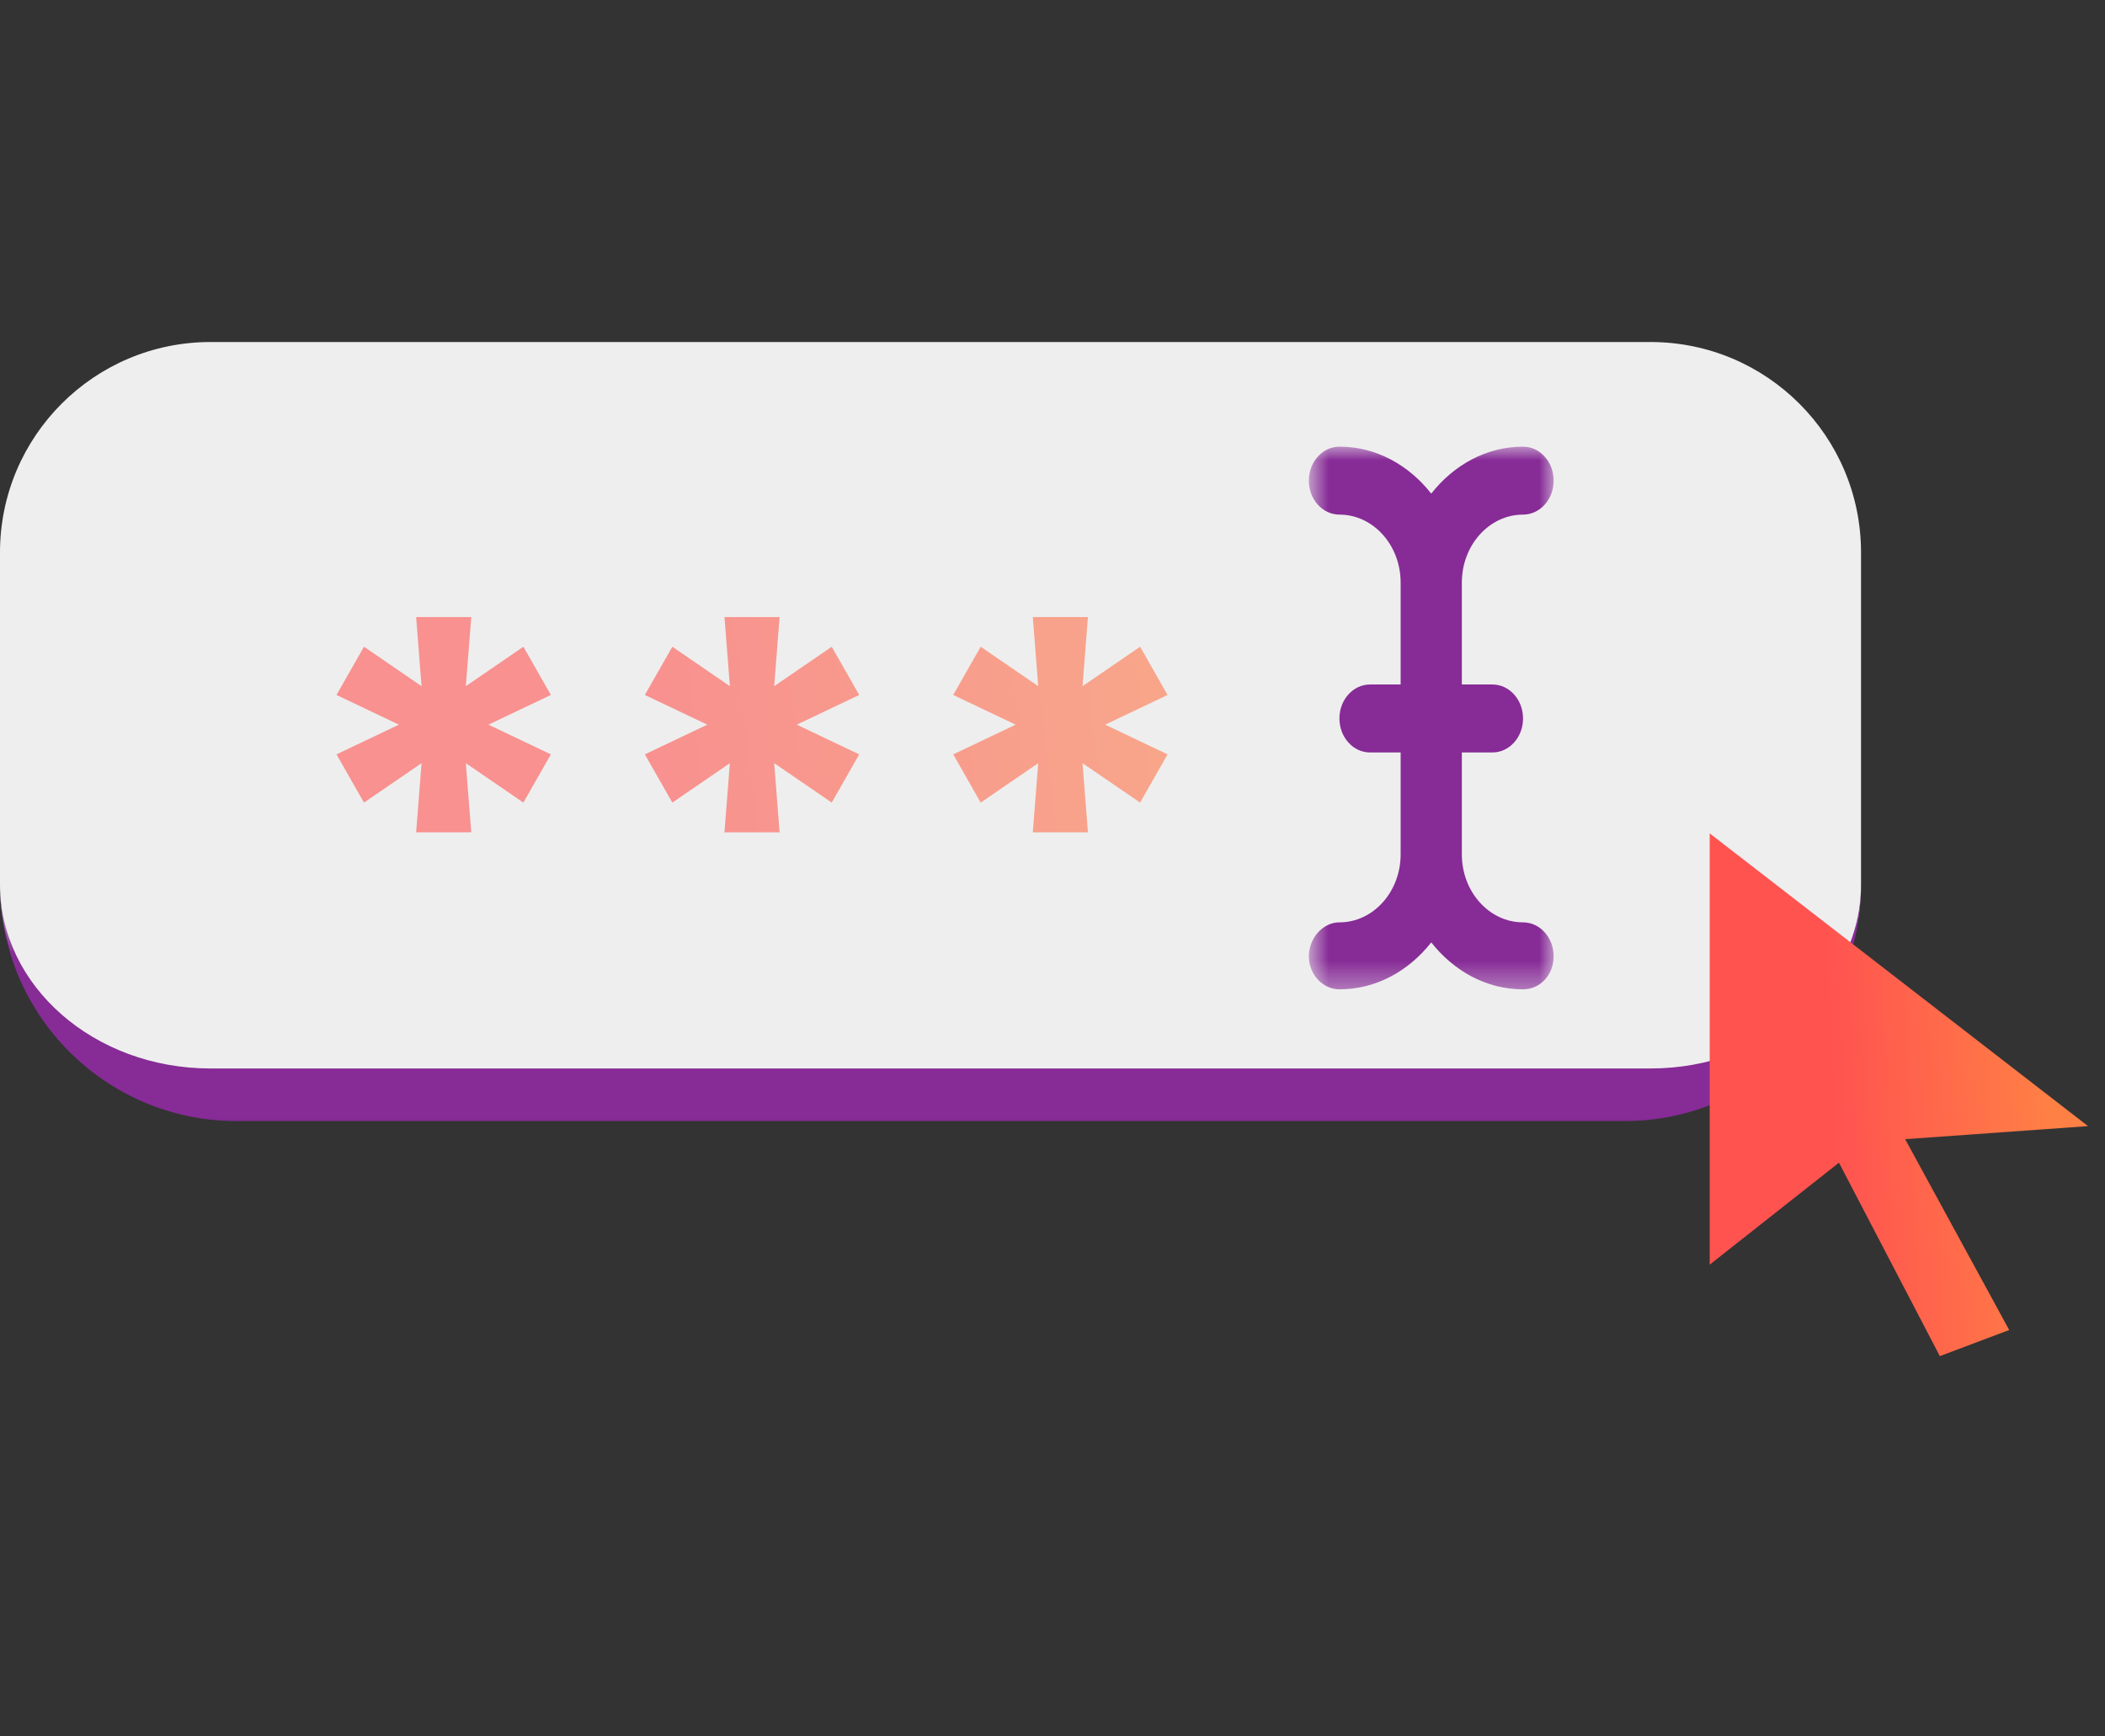 <svg width="80" height="66" viewBox="0 0 80 66" fill="none" xmlns="http://www.w3.org/2000/svg">
<rect x="0" y="0" width="80" height="66" fill="#333333" stroke="none"/>
<g clip-path="url(#clip0_5955_51509)">
<path d="M0 21C0 16.582 3.582 13 8 13H62.728C67.147 13 70.728 16.582 70.728 21V33.612C70.728 38.03 67.147 41.612 62.728 41.612H8C3.582 41.612 0 38.03 0 33.612V21Z" fill="#EEEEEE"/>
<mask id="mask0_5955_51509" style="mask-type:luminance" maskUnits="userSpaceOnUse" x="0" y="13" width="71" height="30">
<path d="M71 13H0V43H71V13Z" fill="white"/>
<path d="M0 21C0 16.582 3.582 13 8 13H62.728C67.147 13 70.728 16.582 70.728 21V33.612C70.728 38.03 67.147 41.612 62.728 41.612H8C3.582 41.612 0 38.03 0 33.612V21Z" fill="black"/>
</mask>
<g mask="url(#mask0_5955_51509)">
<path d="M70.728 33.612C70.728 38.582 66.699 42.612 61.728 42.612H9C4.029 42.612 0 38.582 0 33.612C0 37.478 3.582 40.612 8 40.612H62.728C67.147 40.612 70.728 37.478 70.728 33.612Z" fill="#872B97"/>
</g>
<path opacity="0.6" d="M15.815 31.635L16.021 29.007L13.833 30.506L12.789 28.673L15.161 27.544L12.789 26.415L13.833 24.582L16.021 26.081L15.815 23.453H17.91L17.704 26.081L19.891 24.582L20.935 26.415L18.563 27.544L20.935 28.673L19.891 30.506L17.704 29.007L17.91 31.635H15.815ZM27.533 31.635L27.739 29.007L25.552 30.506L24.508 28.673L26.88 27.544L24.508 26.415L25.552 24.582L27.739 26.081L27.533 23.453H29.629L29.423 26.081L31.61 24.582L32.654 26.415L30.282 27.544L32.654 28.673L31.61 30.506L29.423 29.007L29.629 31.635H27.533ZM39.252 31.635L39.458 29.007L37.271 30.506L36.227 28.673L38.599 27.544L36.227 26.415L37.271 24.582L39.458 26.081L39.252 23.453H41.347L41.141 26.081L43.329 24.582L44.373 26.415L42.001 27.544L44.373 28.673L43.329 30.506L41.141 29.007L41.347 31.635H39.252Z" fill="url(#paint0_linear_5955_51509)"/>
<path d="M64.977 31.676L79.355 42.803L72.405 43.299L76.359 50.552L73.723 51.545L69.889 44.193L64.977 48.068V31.676Z" fill="url(#paint1_linear_5955_51509)"/>
<mask id="mask1_5955_51509" style="mask-type:luminance" maskUnits="userSpaceOnUse" x="49" y="16" width="11" height="22">
<path d="M59.046 16.977H49.742V37.641H59.046V16.977Z" fill="white"/>
</mask>
<g mask="url(#mask1_5955_51509)">
<path d="M59.046 36.349C59.046 37.063 58.525 37.604 57.883 37.604C56.487 37.604 55.247 36.904 54.394 35.819C53.541 36.904 52.301 37.604 50.905 37.604C50.263 37.604 49.742 37.027 49.742 36.349C49.742 35.672 50.263 35.058 50.905 35.058C52.188 35.058 53.231 33.898 53.231 32.475V28.6H52.068C51.426 28.6 50.905 28.023 50.905 27.309C50.905 26.594 51.426 26.017 52.068 26.017H53.231V22.143C53.231 20.719 52.188 19.56 50.905 19.56C50.263 19.56 49.742 18.982 49.742 18.268C49.742 17.554 50.263 16.977 50.905 16.977C52.301 16.977 53.541 17.677 54.394 18.762C55.247 17.677 56.487 16.977 57.883 16.977C58.525 16.977 59.046 17.554 59.046 18.268C59.046 18.982 58.525 19.56 57.883 19.56C56.6 19.56 55.557 20.719 55.557 22.143V26.017H56.72C57.362 26.017 57.883 26.595 57.883 27.309C57.883 28.023 57.362 28.6 56.72 28.6H55.557V32.475C55.557 33.898 56.6 35.058 57.883 35.058C58.526 35.058 59.046 35.635 59.046 36.349Z" fill="#872B97"/>
</g>
</g>
<defs>
<linearGradient id="paint0_linear_5955_51509" x1="25.236" y1="42.047" x2="51.68" y2="38.87" gradientUnits="userSpaceOnUse">
<stop offset="0.05" stop-color="#FF5350"/>
<stop offset="1" stop-color="#FF8045"/>
</linearGradient>
<linearGradient id="paint1_linear_5955_51509" x1="69.644" y1="51.545" x2="78.422" y2="51.144" gradientUnits="userSpaceOnUse">
<stop offset="0.05" stop-color="#FF5350"/>
<stop offset="1" stop-color="#FF8045"/>
</linearGradient>
<clipPath id="clip0_5955_51509">
<rect width="80" height="39" fill="white" transform="translate(0 13)"/>
</clipPath>
</defs>
</svg>
